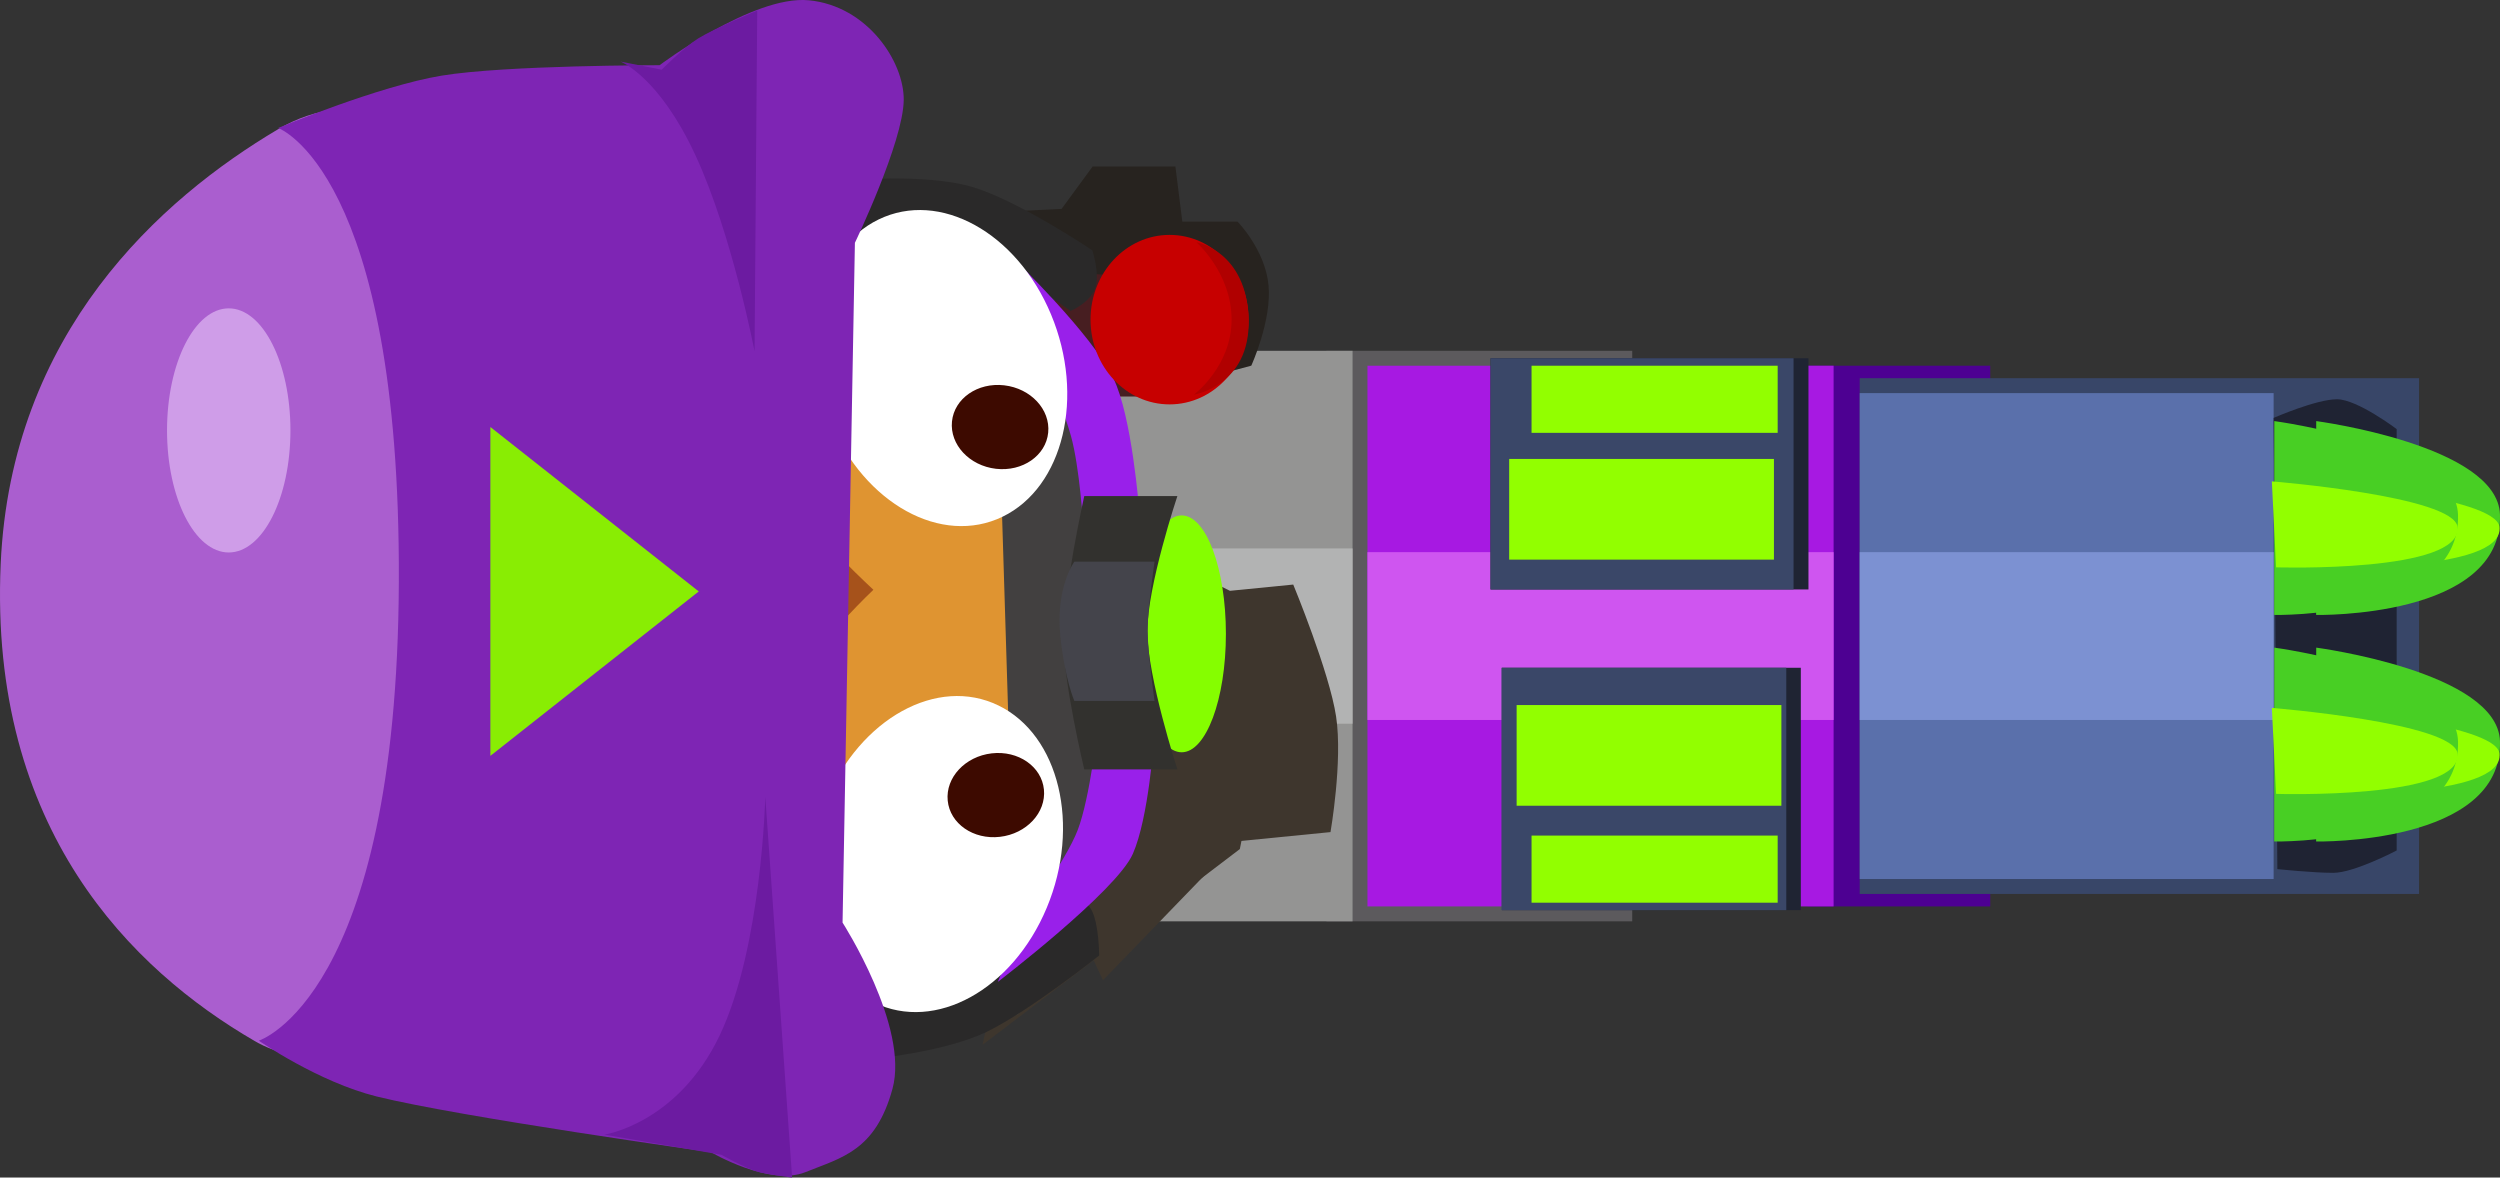 <svg version="1.1" xmlns="http://www.w3.org/2000/svg" xmlns:xlink="http://www.w3.org/1999/xlink" width="204.158" height="96.163" viewBox="0,0,204.158,96.163"><rect x="0" y="0" width="204.158" height="96.163" fill="#333333" stroke="none"/><g transform="translate(-143.879,-131.976)"><g data-paper-data="{&quot;isPaintingLayer&quot;:true}" fill-rule="nonzero" stroke-width="0" stroke-linejoin="miter" stroke-miterlimit="10" stroke-dasharray="" stroke-dashoffset="0" style="mix-blend-mode: normal"><g><path d="M333.029,166.363c0,0 14.827,1.965 15.005,7.635c0.267,8.494 -15.012,8.197 -15.012,8.197" fill="none" stroke="#013400" stroke-linecap="round"/><path d="M332.832,171.286c0,0 14.858,1.201 15.162,3.719c0.455,3.773 -14.817,3.302 -14.817,3.302" fill="none" stroke="#013400" stroke-linecap="round"/><path d="M333.029,184.863c0,0 14.827,1.965 15.005,7.635c0.267,8.494 -15.012,8.197 -15.012,8.197" fill="none" stroke="#013400" stroke-linecap="round"/><path d="M332.832,189.786c0,0 14.858,1.201 15.162,3.719c0.455,3.773 -14.817,3.302 -14.817,3.302" fill="none" stroke="#013400" stroke-linecap="round"/><path d="M329.603,166.363c0,0 14.827,1.965 15.005,7.635c0.267,8.494 -15.012,8.197 -15.012,8.197" fill="none" stroke="#013400" stroke-linecap="round"/><path d="M329.406,171.286c0,0 14.858,1.201 15.162,3.719c0.455,3.773 -14.817,3.302 -14.817,3.302" fill="none" stroke="#013400" stroke-linecap="round"/><path d="M329.603,184.863c0,0 14.827,1.965 15.005,7.635c0.267,8.494 -15.012,8.197 -15.012,8.197" fill="none" stroke="#013400" stroke-linecap="round"/><path d="M329.406,189.786c0,0 14.858,1.201 15.162,3.719c0.455,3.773 -14.817,3.302 -14.817,3.302" fill="none" stroke="#013400" stroke-linecap="round"/><path d="M295.748,204.978v-42.117h42.025v42.117z" fill="none" stroke="#000239" stroke-linecap="butt"/><path d="M252.201,207.216v-46.592h24.971v46.592z" fill="none" stroke="#2d005b" stroke-linecap="butt"/><path d="M291.485,205.998v-44.156h14.922v44.156z" fill="none" stroke="#2d005b" stroke-linecap="butt"/><path d="M255.551,205.998v-44.156h38.066v44.156z" fill="none" stroke="#2d005b" stroke-linecap="butt"/><path d="M230.572,149.033l2.535,-3.461h6.76l0.563,4.499h4.506c0,0 2.258,2.295 2.535,5.191c0.277,2.895 -1.408,6.575 -1.408,6.575l-6.478,1.73l-0.805,-8.885l-7.926,-0.458l-3.943,1.384l-3.38,-6.229z" fill="none" stroke="#1a1713" stroke-linecap="round"/><path d="M229.597,192.177l8.679,-5.025l8.222,7.309l-1.37,6.852l-17.85,13.177z" fill="none" stroke="#0e0e0e" stroke-linecap="round"/><path d="M213.161,146.693c0,0 6.267,-0.557 10.037,0.526c3.77,1.083 9.878,5.195 9.878,5.195c0,0 0.657,1.911 0.229,3.11c-0.427,1.199 -1.995,1.846 -1.995,1.846l-8.708,-6.067l-10.622,-0.09z" data-paper-data="{&quot;index&quot;:null}" fill="none" stroke="#0e0e0e" stroke-linecap="round"/><path d="M212.764,214.255l10.441,-1.958l7.504,-7.504c0,0 1.657,0.36 2.289,1.466c0.632,1.106 0.643,3.745 0.643,3.745c0,0 -5.61,4.479 -9.131,6.208c-3.521,1.729 -9.788,2.284 -9.788,2.284z" fill="none" stroke="#0e0e0e" stroke-linecap="round"/><path d="M252.201,207.216v-46.592h24.971v46.592z" fill="#5c5a5d" stroke="none" stroke-linecap="butt"/><path d="M229.971,207.216v-46.592h24.362v46.592z" fill="#949493" stroke="none" stroke-linecap="butt"/><path d="M179.209,213.022c0,0 -7.259,8.186 -14.531,3.968c-10.015,-5.809 -21.715,-17.277 -20.742,-38.972c0.847,-18.876 13.015,-29.776 22.641,-35.482c6.448,-3.823 11.755,0.161 11.755,0.161z" fill="none" stroke="#40006a" stroke-linecap="round"/><path d="M201.95,226.074c0,0 -20.477,-2.87 -27.278,-4.548c-4.802,-1.185 -9.659,-4.566 -9.659,-4.566c0,0 11.295,-3.566 11.436,-37.463c0.14,-33.502 -9.443,-36.653 -9.443,-36.653c0,0 7.794,-3.843 12.944,-4.691c5.233,-0.861 17.794,-0.851 17.794,-0.851c0,0 7.611,-5.738 12.181,-5.302c4.788,0.457 7.793,5.016 7.755,8.15c-0.041,3.444 -3.987,11.655 -3.987,11.655l-1.008,55.516c0,0 5.471,8.507 4.075,13.583c-1.396,5.076 -4.157,5.601 -7.098,6.792c-2.941,1.19 -7.712,-1.621 -7.712,-1.621z" fill="none" stroke="#40006a" stroke-linecap="round"/><path d="M229.971,191.076v-14.313h24.362v14.313z" fill="#b2b3b3" stroke="none" stroke-linecap="butt"/><path d="M230.023,164.357v-11.098h7.238v11.098z" fill="#471e21" stroke="none" stroke-linecap="butt"/><path d="M230.572,149.033l2.535,-3.461h6.76l0.563,4.499h4.506c0,0 2.258,2.295 2.535,5.191c0.277,2.895 -1.408,6.575 -1.408,6.575l-6.478,1.73l-0.805,-8.885l-7.926,-0.458l-3.943,1.384l-3.38,-6.229z" fill="#27231f" stroke="#d48d32" stroke-linecap="round"/><path d="M229.597,192.177l8.679,-5.025l8.222,7.309l-1.37,6.852l-21.012,15.988z" fill="#3e362d" stroke="#000000" stroke-linecap="round"/><path d="M196.586,145.849l26.109,1.47c0,0 11.473,10.025 13.612,32.956c1.616,17.333 -8.318,33.392 -8.318,33.392l-26.644,7.764z" fill="#a6521b" stroke="#692206" stroke-linecap="round"/><path d="M237.088,184.418l0.348,-3.512l3.962,-2.131l2.925,1.449l5.166,-0.511c0,0 2.952,7.136 3.501,10.781c0.549,3.645 -0.458,9.434 -0.458,9.434l-7.606,0.752l-10.973,11.346l-3.915,-8.347c0,0 0.586,-4.717 1.044,-6.874c0.644,-3.032 0.558,-9.686 0.558,-9.686z" fill="#3e362d" stroke="#000000" stroke-linecap="round"/><path d="M199.632,146.105l19.755,1.76c0,0 14.322,6.713 15.649,32.317c1.25,24.126 -15.758,36.004 -15.758,36.004l-12.086,0.326c0,0 -5.503,-0.383 -6.109,-11.22c-0.634,-11.345 14.121,-25.153 14.121,-25.153c0,0 -15.913,-14.626 -17.623,-24.633c-0.632,-3.7 2.051,-9.402 2.051,-9.402z" fill="#df9431" stroke="#954116" stroke-linecap="round"/><path d="M213.161,146.693c0,0 6.267,-0.557 10.037,0.526c3.77,1.083 9.878,5.195 9.878,5.195c0,0 0.656,1.911 0.229,3.11c-0.427,1.199 -1.995,1.846 -1.995,1.846l-8.708,-6.067l-10.622,-0.09z" data-paper-data="{&quot;index&quot;:null}" fill="#2a2929" stroke="#000000" stroke-linecap="round"/><path d="M225.047,152.587c0,0 9.676,5.465 12.031,31.858c1.163,13.035 -10.106,30.431 -10.106,30.431l-1.925,-62.289z" fill="#424040" stroke="#000000" stroke-linecap="round"/><path d="M212.764,214.255l10.441,-1.958l7.504,-7.504c0,0 1.657,0.36 2.289,1.466c0.632,1.106 0.643,3.745 0.643,3.745c0,0 -5.61,4.479 -9.131,6.208c-3.521,1.729 -9.788,2.284 -9.788,2.284z" fill="#2a2929" stroke="#000000" stroke-linecap="round"/><path d="M238.11,192.355c0,0 -0.409,6.357 -1.717,9.344c-1.336,3.052 -11.025,10.458 -11.025,10.458l2.164,-5.316c0,0 3.37,-4.523 4.356,-7.082c1.016,-2.638 1.654,-8.518 1.654,-8.518z" fill="#9920ea" stroke="#221b12" stroke-linecap="round"/><path d="M232.34,174.892c0,0 -0.287,-4.734 -1.002,-7.308c-0.861,-3.098 -3.807,-10.002 -3.807,-10.002l-0.721,-4.327c0,0 6.191,5.973 7.981,9.591c1.536,3.103 2.116,10.81 2.116,10.81z" data-paper-data="{&quot;index&quot;:null}" fill="#9920ea" stroke="#221b12" stroke-linecap="round"/><path d="M211.677,166.413c-2.796,-6.703 -1.027,-14.097 3.953,-16.516c4.98,-2.419 11.283,1.054 14.08,7.757c2.796,6.703 1.027,14.097 -3.953,16.516c-4.98,2.419 -11.283,-1.054 -14.08,-7.757z" data-paper-data="{&quot;index&quot;:null}" fill="#ffffff" stroke="#954116" stroke-linecap="butt"/><path d="M221.62,166.398c0.186,-1.882 2.096,-3.206 4.266,-2.956c2.17,0.25 3.778,1.978 3.592,3.861c-0.186,1.882 -2.096,3.206 -4.266,2.956c-2.17,-0.25 -3.778,-1.978 -3.592,-3.861z" data-paper-data="{&quot;index&quot;:null}" fill="#3d0a00" stroke="none" stroke-linecap="butt"/><path d="M243.559,186.56l3.788,-0.375" fill="none" stroke="#221b12" stroke-linecap="round"/><path d="M244.275,193.792l3.788,-0.375" fill="none" stroke="#221b12" stroke-linecap="round"/><path d="M225.41,189.585c4.98,2.419 6.749,9.813 3.953,16.516c-2.796,6.703 -9.1,10.176 -14.08,7.757c-4.98,-2.419 -6.749,-9.813 -3.953,-16.516c2.796,-6.703 9.1,-10.176 14.08,-7.757z" fill="#ffffff" stroke="#954116" stroke-linecap="butt"/><path d="M224.864,193.497c2.17,-0.25 4.08,1.073 4.266,2.956c0.186,1.882 -1.422,3.611 -3.592,3.861c-2.17,0.25 -4.08,-1.073 -4.266,-2.956c-0.186,-1.882 1.422,-3.611 3.592,-3.861z" fill="#3d0a00" stroke="none" stroke-linecap="butt"/><path d="M207.4,159.981l5.536,9.46l-6.83,3.082l-6.2,-10.062z" data-paper-data="{&quot;index&quot;:null}" fill="#773710" stroke="#602a0d" stroke-linecap="round"/><path d="M179.209,213.022c0,0 -7.259,8.186 -14.531,3.968c-10.015,-5.809 -21.715,-17.277 -20.742,-38.972c0.847,-18.876 13.015,-29.776 22.641,-35.482c6.448,-3.823 11.755,0.161 11.755,0.161z" fill="#aa5ecf" stroke="#000000" stroke-linecap="round"/><path d="M201.95,226.074c0,0 -20.477,-2.87 -27.278,-4.548c-4.802,-1.185 -9.659,-4.566 -9.659,-4.566c0,0 11.295,-3.566 11.436,-37.463c0.14,-33.502 -9.859,-37.069 -9.859,-37.069c0,0 8.209,-3.428 13.36,-4.276c5.233,-0.861 17.794,-0.851 17.794,-0.851c0,0 7.611,-5.738 12.181,-5.302c4.788,0.457 7.793,5.016 7.755,8.15c-0.041,3.444 -3.987,11.655 -3.987,11.655l-1.008,55.516c0,0 5.471,8.507 4.075,13.583c-1.396,5.076 -4.157,5.601 -7.098,6.792c-2.941,1.19 -7.712,-1.621 -7.712,-1.621z" fill="#7e25b4" stroke="#692206" stroke-linecap="round"/><path d="M205.498,160.662c0,0 -1.819,-9.511 -4.82,-15.993c-3.001,-6.482 -6.134,-7.668 -6.134,-7.668l3.372,0.668c0,0 1.771,-1.806 2.981,-2.556c1.37,-0.848 4.82,-2.275 4.82,-2.275z" fill="#6c1ba1" stroke="#000000" stroke-linecap="round"/><path d="M193.23,224.634c0,0 5.981,-0.884 9.421,-8.106c3.439,-7.222 3.724,-19.498 3.724,-19.498l2.191,31.11c0,0 -2.121,-0.252 -2.969,-0.525c-1.038,-0.334 -2.804,-1.333 -2.804,-1.333l-9.564,-1.648z" fill="#6c1ba1" stroke="#000000" stroke-linecap="round"/><path d="M243.99,183.738c0,5.342 -1.617,9.672 -3.612,9.672c-1.995,0 -3.612,-4.33 -3.612,-9.672c0,-5.342 1.617,-9.672 3.612,-9.672c1.995,0 3.612,4.33 3.612,9.672z" fill="#85fe00" stroke="#171412" stroke-linecap="butt"/><path d="M167.597,167.125c0,5.505 -2.256,9.968 -5.039,9.968c-2.783,0 -5.039,-4.463 -5.039,-9.968c0,-5.505 2.256,-9.968 5.039,-9.968c2.783,0 5.039,4.463 5.039,9.968z" fill="#cf9de8" stroke="none" stroke-linecap="butt"/><path d="M245.847,158.079c0,3.822 -2.891,6.921 -6.456,6.921c-3.566,0 -6.456,-3.099 -6.456,-6.921c0,-3.822 2.891,-6.921 6.456,-6.921c3.566,0 6.456,3.099 6.456,6.921z" fill="#c70000" stroke="none" stroke-linecap="butt"/><path d="M239.795,193.41c0,0 -1.838,-3.329 -1.631,-9.788c0.236,-7.388 1.398,-10.488 1.398,-10.488" fill="none" stroke="#b1b4b3" stroke-linecap="round"/><path d="M245.847,158.079c0.135,5.409 -4.47,6.127 -4.47,6.127c0,0 3.077,-2.304 3.077,-6.127c0,-3.822 -2.878,-6.325 -2.878,-6.325c0,0 4.131,0.714 4.271,6.325z" fill="#b00000" stroke="none" stroke-linecap="butt"/><path d="M183.924,166.847l17.017,13.428l-17.017,13.428z" fill="#89ed03" stroke="none" stroke-linecap="butt"/><path d="M232.423,194.808c0,0 -1.717,-7.137 -1.717,-10.794c0,-3.78 1.717,-11.53 1.717,-11.53h7.605c0,0 -2.453,7.339 -2.453,11.04c0,3.741 2.453,11.285 2.453,11.285z" fill="#32312e" stroke="none" stroke-linecap="butt"/><path d="M291.485,205.998v-44.156h14.922v44.156z" fill="#4d0092" stroke="none" stroke-linecap="butt"/><path d="M231.614,189.215c0,0 -0.782,-1.774 -1.141,-5.265c-0.411,-4.008 1.141,-6.106 1.141,-6.106h6.55c0,0 -0.564,3.738 -0.564,5.623c0,1.905 0.564,5.748 0.564,5.748z" fill="#44444b" stroke="none" stroke-linecap="butt"/><path d="M255.551,205.998v-44.156h38.066v44.156z" fill="#a719e2" stroke="none" stroke-linecap="butt"/><path d="M255.551,190.771v-13.704h38.066v13.704z" fill="#cf55f0" stroke="none" stroke-linecap="butt"/><path d="M295.748,204.978v-42.117h45.679v42.117z" fill="#384668" stroke="none" stroke-linecap="butt"/><path d="M295.748,203.76v-39.681h33.802v39.681z" fill="#5a70ab" stroke="none" stroke-linecap="butt"/><path d="M295.748,190.771v-13.704h33.802v13.704z" fill="#7c91d2" stroke="none" stroke-linecap="butt"/><path d="M329.855,202.952l-0.305,-36.848c0,0 3.477,-1.523 5.177,-1.523c1.649,0 4.872,2.436 4.872,2.436v34.411c0,0 -3.477,1.827 -5.177,1.827c-1.649,0 -4.568,-0.305 -4.568,-0.305z" fill="#1f2333" stroke="none" stroke-linecap="butt"/><path d="M266.536,206.302v-19.794h24.404v19.794z" fill="#1f2433" stroke="none" stroke-linecap="butt"/><path d="M265.6,180.113v-18.881h25.964v18.881z" fill="#1f2433" stroke="none" stroke-linecap="butt"/><path d="M266.492,206.302v-19.794h23.26v19.794z" fill="#3a4768" stroke="none" stroke-linecap="butt"/><path d="M265.6,180.113v-18.881h24.746v18.881z" fill="#3a4768" stroke="none" stroke-linecap="butt"/><path d="M268.95,205.693v-5.481h20.099v5.481z" fill="#92ff00" stroke="none" stroke-linecap="butt"/><path d="M268.95,167.323v-5.481h20.099v5.481z" fill="#92ff00" stroke="none" stroke-linecap="butt"/><path d="M333.029,166.363c0,0 14.827,1.965 15.005,7.635c0.267,8.494 -15.012,8.197 -15.012,8.197" fill="#48cf24" stroke="#000239" stroke-linecap="round"/><path d="M332.832,171.286c0,0 14.858,1.201 15.162,3.719c0.455,3.773 -14.817,3.302 -14.817,3.302" fill="#92ff00" stroke="#000239" stroke-linecap="round"/><path d="M333.029,184.863c0,0 14.827,1.965 15.005,7.635c0.267,8.494 -15.012,8.197 -15.012,8.197" fill="#48cf24" stroke="#000239" stroke-linecap="round"/><path d="M332.832,189.786c0,0 14.858,1.201 15.162,3.719c0.455,3.773 -14.817,3.302 -14.817,3.302" fill="#92ff00" stroke="#000239" stroke-linecap="round"/><path d="M267.123,177.677v-8.222h21.621v8.222z" fill="#92ff00" stroke="none" stroke-linecap="butt"/><path d="M267.732,197.775v-8.222h21.621v8.222z" fill="#92ff00" stroke="none" stroke-linecap="butt"/><path d="M329.603,166.363c0,0 14.827,1.965 15.005,7.635c0.267,8.494 -15.012,8.197 -15.012,8.197" fill="#48cf24" stroke="#000239" stroke-linecap="round"/><path d="M329.406,171.286c0,0 14.858,1.201 15.162,3.719c0.455,3.773 -14.817,3.302 -14.817,3.302" fill="#92ff00" stroke="#000239" stroke-linecap="round"/><path d="M329.603,184.863c0,0 14.827,1.965 15.005,7.635c0.267,8.494 -15.012,8.197 -15.012,8.197" fill="#48cf24" stroke="#000239" stroke-linecap="round"/><path d="M329.406,189.786c0,0 14.858,1.201 15.162,3.719c0.455,3.773 -14.817,3.302 -14.817,3.302" fill="#92ff00" stroke="#000239" stroke-linecap="round"/></g></g></g></svg>